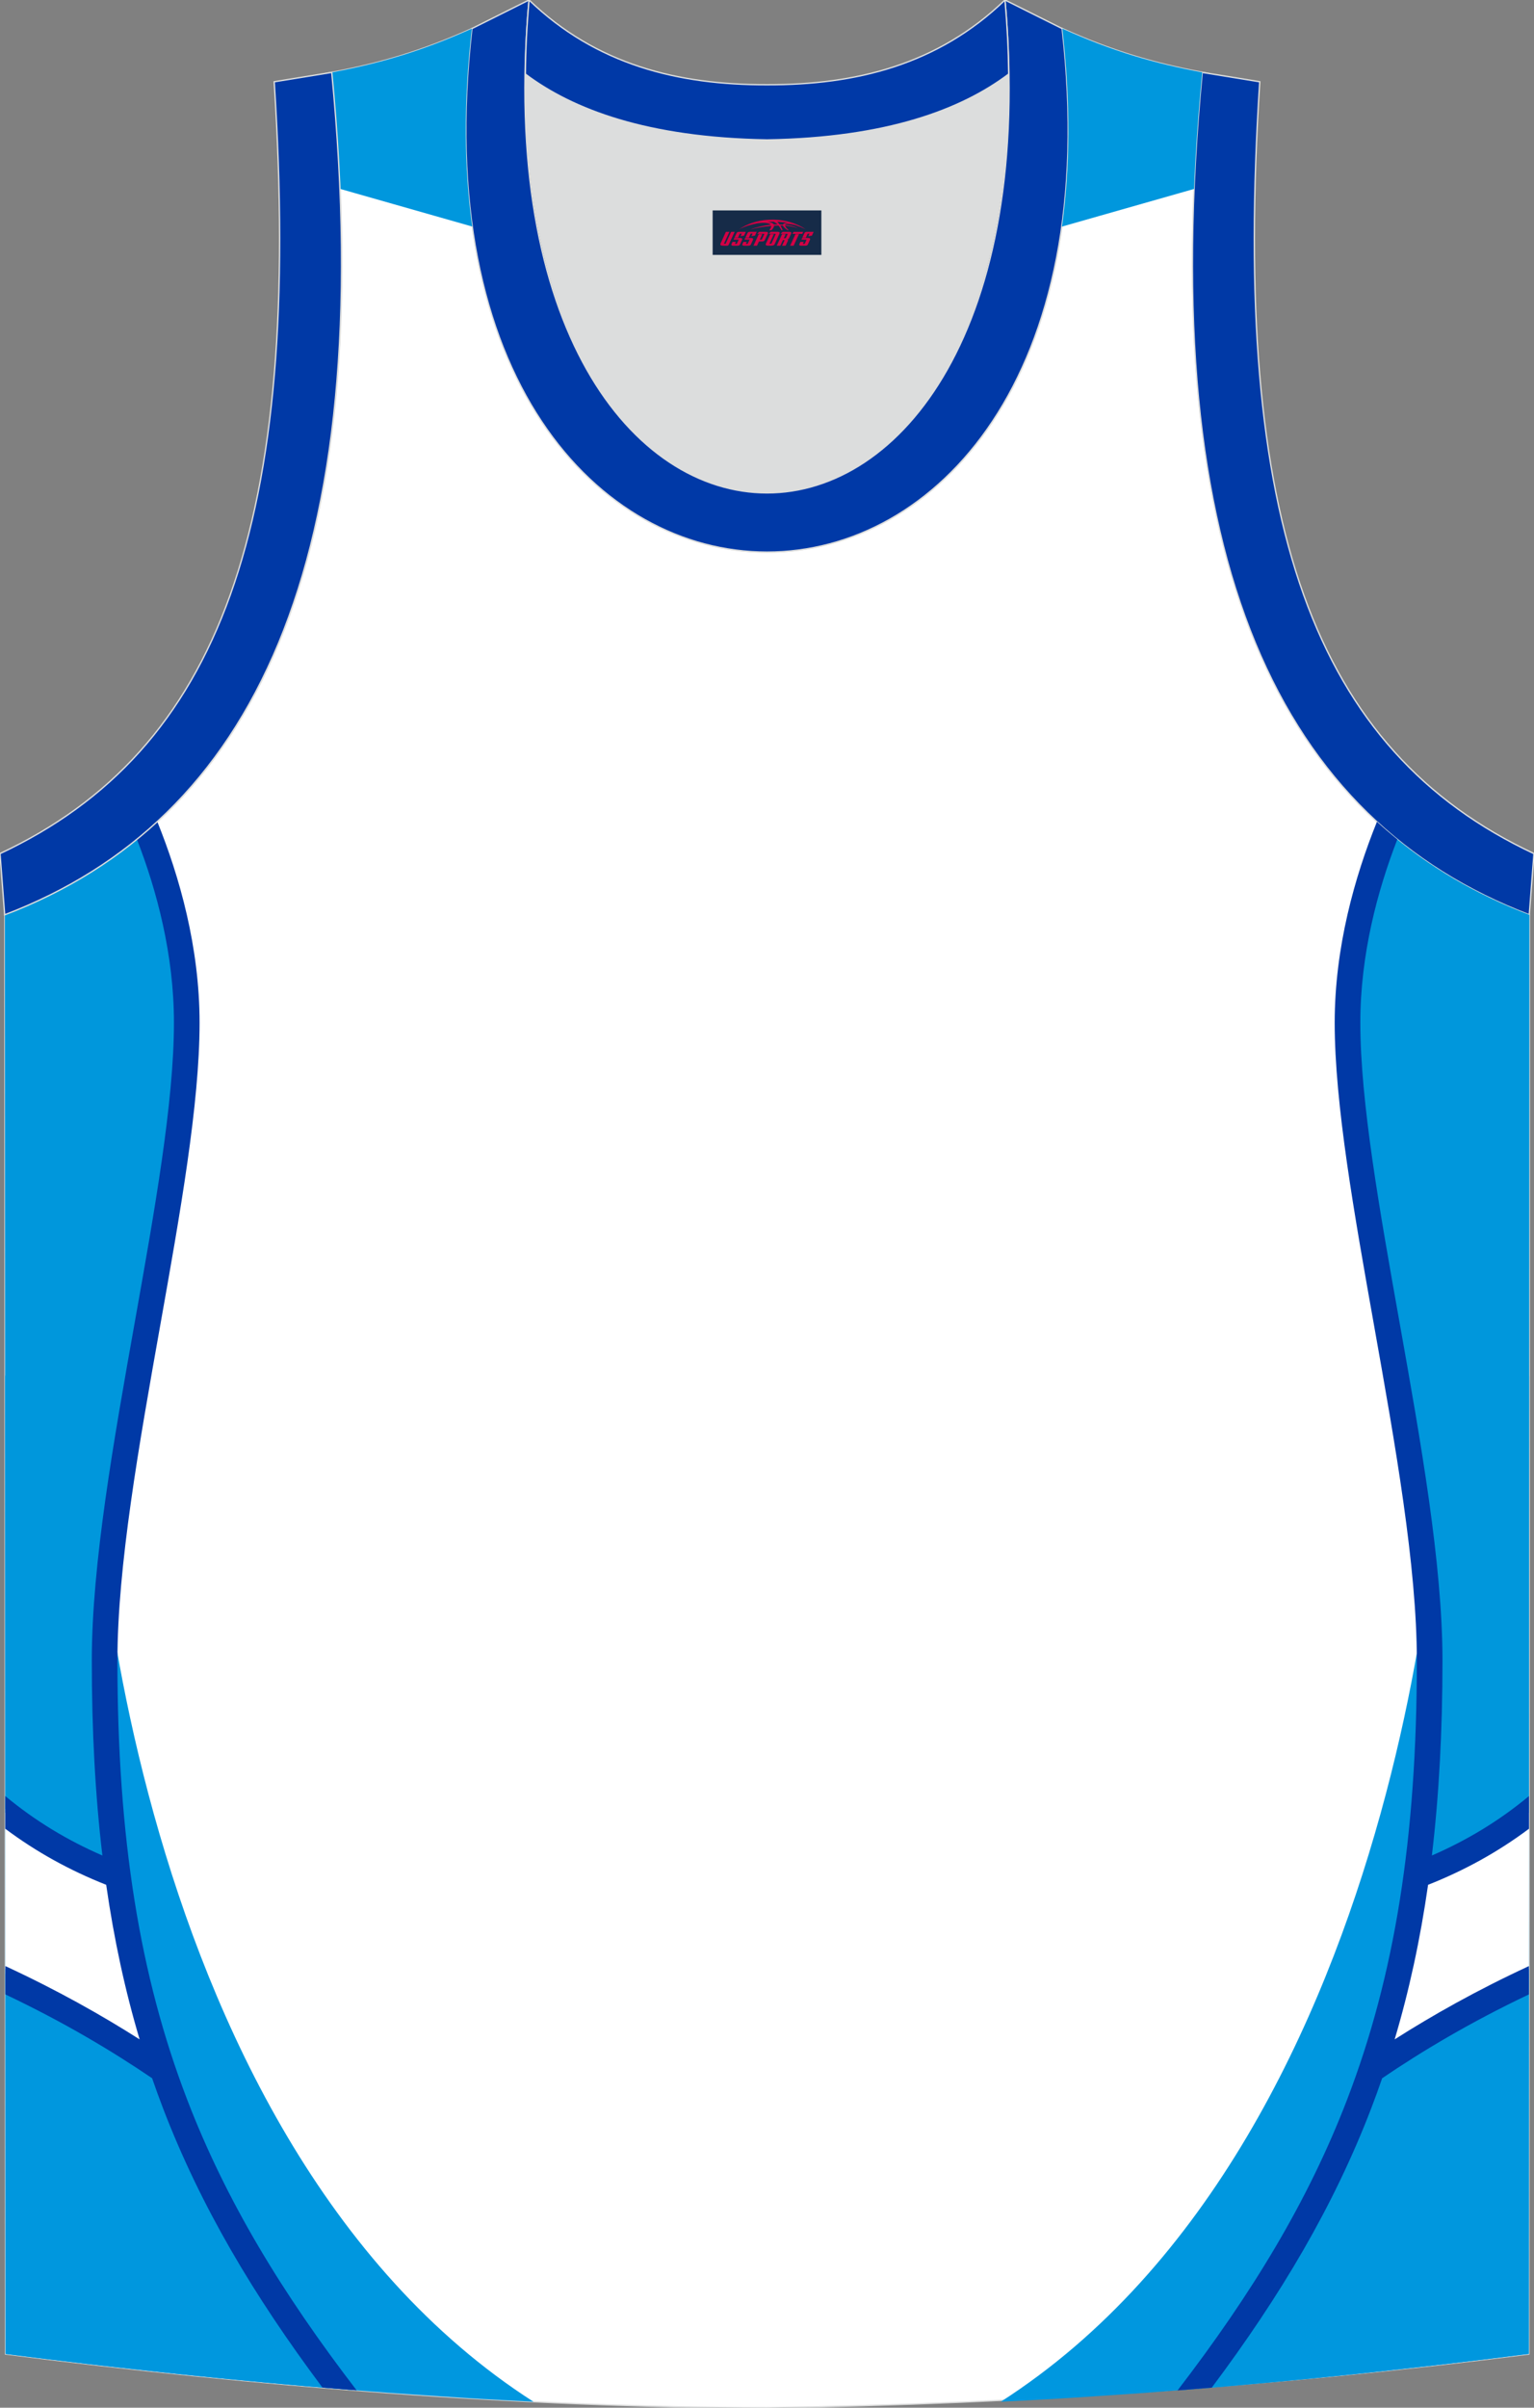 <?xml version="1.0" encoding="utf-8"?>
<!-- Generator: Adobe Illustrator 22.0.0, SVG Export Plug-In . SVG Version: 6.00 Build 0)  -->
<svg xmlns="http://www.w3.org/2000/svg" xmlns:xlink="http://www.w3.org/1999/xlink" version="1.1" id="图层_1" x="0px" y="0px" width="338.74px" height="531.49px" viewBox="0 0 338.74 531.49" enable-background="new 0 0 338.74 531.49" xml:space="preserve">
<rect x="0" y="0" width="338.74" height="531.49" fill="#808080" stroke="none"/>
<path fill="#FFFFFF" stroke="#DCDDDD" stroke-width="0.3" stroke-miterlimit="22.926" d="M169.43,531.49  c57.4-0.83,113.39-4.88,168.16-11.86l0.14-317.69c-54.56-20.79-82.7-77.29-72.23-185.96h0.02c-10.65-2-19.75-4.62-30.94-9.67  c17.8,154.09-148.15,154.09-130.35,0c-11.19,5.04-20.28,7.67-30.94,9.67h0.02C83.78,124.66,55.64,181.15,1.08,201.94l0.14,317.69  C55.55,526.56,114.69,531.49,169.43,531.49z"/>
<path fill="#0097DF" d="M21.74,313.64c-3.36,1.88,3.97,157.48,96.07,216.53l-0.61-0.03l-0.73-0.04l-1.1-0.06l-0.61-0.03l-0.61-0.03  l-0.61-0.03l-1.32-0.07l-0.5-0.03l-0.61-0.03l-1.4-0.08l-1.04-0.06l-0.61-0.03l-0.61-0.03l-0.61-0.03l-1.22-0.07l-0.61-0.04  l-0.61-0.04l-1.18-0.07h-0.04l-0.61-0.04l-0.61-0.04l-0.61-0.04l-0.61-0.04l-0.61-0.04l-0.61-0.04l-0.61-0.04l-0.61-0.04l-0.61-0.04  l-0.61-0.04l-0.61-0.04l-1.69-0.11l-0.14-0.01l-0.61-0.04l-1.72-0.12l-0.12-0.01l-0.61-0.04h-0.05l-1.78-0.12l-0.61-0.04l-0.61-0.04  l-1.22-0.09l-0.61-0.04l-0.61-0.04l-1.83-0.14l-0.61-0.05l-0.6-0.04l-1.22-0.09l-0.61-0.05l-0.61-0.05h-0.02l-1.81-0.14  c-2.52-0.2-5.04-0.4-7.55-0.61l-1.11-0.09l-2.16-0.18l-0.07-0.01l-1.11-0.1l-0.96-0.08l-0.15-0.01l-1.11-0.1h-0.03l-1.08-0.1  l-1.11-0.1l-0.39-0.04l-1.6-0.14l-0.23-0.02l-1.11-0.1l-0.92-0.09l-0.19-0.02l-1.11-0.1l-0.86-0.08l-0.24-0.02l-2.1-0.2l-0.11-0.01  l-0.19-0.02l-0.41-0.04l-1.8-0.17l-0.8-0.08l-0.12-0.01l-1.1-0.11l-0.32-0.03l-1.52-0.15l-0.36-0.04l-1.1-0.11l-0.91-0.09  l-1.87-0.19l-0.24-0.02l-0.29-0.03l-2-0.21l-0.2-0.02l-0.14-0.01l-0.36-0.04l-1.69-0.18l-0.57-0.06l-0.53-0.06l-1.6-0.17l-0.59-0.06  l-1.1-0.12l-1.09-0.12l-0.33-0.04l-0.06-0.01l-2.36-0.26l-0.2-0.02l-0.33-0.04l-1.91-0.21l-0.27-0.03l-0.12,0l-1-0.11l-1.09-0.12  l-0.52-0.06l-0.57-0.06l-2.03-0.23l-0.14-0.02l-2.17-0.25l-0.28-0.03l-0.07-0.01c-1.69-0.2-3.37-0.4-5.05-0.6l-0.05-0.01l-2.52-0.3  l-0.11-0.01l-2.09-0.26l-0.42-0.05l-0.19-0.02l-0.16-0.02l-1.99-0.25l-0.23-0.03l-0.15-0.02l-2.36-0.3l-0.05-0.01l-0.42-0.05  l-2.13-0.27L1.18,434l-0.01-30.31v-7.22l-0.04-92.69c2.24-5.97,3.62-9.63,3.62-9.63L21.74,313.64z"/>
<path fill="#FFFFFF" d="M26.4,414.17c-8.97-3.58-17.46-8.47-25.24-14.88l0.02,36.4c14.19,6.23,25.8,12.72,35.11,18.75  C31.91,441.93,28.61,428.67,26.4,414.17z"/>
<path fill="#0097DC" d="M23.1,366.57c0-41,18.14-104.3,18.14-140.8c0-15.84-4.1-30.67-8.73-42.37  c-9.17,7.94-19.69,14.07-31.43,18.54l0.09,198.17c7.72,6.09,16.2,10.69,25.24,14.05C24.21,399.7,23.1,384,23.1,366.57z"/>
<path fill="#0097DE" d="M77.93,527.6c-18.68-24.3-32.66-47.33-41.83-73.72c-9.2-6.27-20.67-12.93-34.92-19.27l0.04,85.01  C26.07,522.8,51.94,525.55,77.93,527.6z"/>
<path fill="#0039A6" d="M34.74,181.39c4.9,12.13,9.33,27.69,9.33,44.38c0,17.96-4.3,42.12-8.72,66.98  c-4.64,26.09-9.42,52.97-9.42,73.82c0,39.26,4.94,69.63,15.36,96.8c8.62,22.48,21.01,42.84,37.48,64.3c-2.52-0.2-5.04-0.4-7.55-0.61  C55.94,506.64,44.29,486.99,36,465.39c-0.84-2.19-1.64-4.4-2.41-6.63c-8.65-5.88-19.31-12.29-32.41-18.51V434  c11.59,5.37,21.39,10.92,29.65,16.18c-3.19-10.71-5.64-21.99-7.38-34.12c-7.91-3.12-15.38-7.2-22.29-12.38v-7.22  c6.59,5.49,13.79,9.81,21.45,13.13c-1.57-13.21-2.34-27.43-2.34-43.03c0-21.33,4.82-48.46,9.51-74.8c4.38-24.61,8.63-48.52,8.63-66  c0-15.07-3.79-29.19-8.17-40.47C31.77,184.05,33.28,182.74,34.74,181.39z"/>
<path fill="#DCDDDD" d="M169.38,30.9c26.47-0.42,42.94-6.71,53.31-14.51c0.02-0.06,0.03-0.12,0.05-0.18  c1.15,124.14-107.87,124.14-106.73,0c0.02,0.06,0.03,0.12,0.05,0.18C126.44,24.19,142.91,30.48,169.38,30.9z"/>
<path fill="none" stroke="#DCDDDD" stroke-width="0.162" stroke-miterlimit="22.926" d="M169.38,30.9  c26.46-0.42,42.94-6.71,53.31-14.5c0.02-0.06,0.03-0.12,0.05-0.18c1.15,124.14-107.87,124.14-106.73,0  c0.02,0.06,0.03,0.12,0.05,0.18C126.43,24.19,142.91,30.48,169.38,30.9z"/>
<path fill="#0039A7" stroke="#DCDDDD" stroke-width="0.3" stroke-miterlimit="22.926" d="M116.82,0  c-12.98,145.07,118.08,145.07,105.1,0l12.63,6.31c17.8,154.09-148.15,154.09-130.35,0L116.82,0z"/>
<path fill="#0039A7" stroke="#DCDDDD" stroke-width="0.3" stroke-miterlimit="22.926" d="M116.82,0  c14.83,14.31,32.94,18.76,52.55,18.71c19.61,0.05,37.72-4.4,52.55-18.71c0.5,5.63,0.77,11.02,0.82,16.2  c-0.02,0.06-0.03,0.13-0.05,0.19c-10.37,7.8-26.85,14.08-53.31,14.5c-26.47-0.42-42.94-6.71-53.32-14.5  c-0.02-0.06-0.03-0.13-0.05-0.19C116.05,11.02,116.32,5.63,116.82,0z"/>
<path fill="#0039A6" stroke="#DCDDDD" stroke-width="0.3" stroke-miterlimit="22.926" d="M337.7,201.94  c-54.56-20.79-82.7-77.29-72.23-185.96l12.71,2.07c-6.3,97.73,12.02,147.62,60.55,170.38L337.7,201.94z"/>

<path fill="#0097DD" d="M104.28,50.01c-1.79-12.84-1.96-27.4-0.08-43.69c-11.17,5.03-20.26,7.65-30.9,9.66  c0.86,8.92,1.46,17.49,1.81,25.72L104.28,50.01z"/>
<path fill="#0097DD" d="M234.58,6.32c1.88,16.29,1.71,30.86-0.08,43.7l29.17-8.31c0.35-8.23,0.95-16.81,1.81-25.73h0.03  C254.85,13.98,245.76,11.36,234.58,6.32z"/>
<path fill="#0097DF" d="M317.06,313.64c3.36,1.88-3.97,157.48-96.07,216.53l0.61-0.03l0.73-0.04l1.1-0.06l0.61-0.03l0.61-0.03  l0.61-0.03l1.32-0.07l0.5-0.03l0.61-0.03l1.4-0.08l1.04-0.06l0.61-0.03l0.61-0.03l0.61-0.03l1.22-0.07l0.61-0.04l0.61-0.04  l1.18-0.07h0.04l0.61-0.04l0.61-0.04l0.61-0.04l0.61-0.04l0.61-0.04l0.61-0.04l0.61-0.04l0.61-0.04l0.61-0.04l0.61-0.04l0.61-0.04  l1.69-0.11l0.14-0.01l0.61-0.04l1.72-0.12l0.12-0.01l0.61-0.04h0.05l1.78-0.12l0.61-0.04l0.61-0.04l1.22-0.09l0.61-0.04l0.61-0.04  l1.83-0.14l0.61-0.05l0.61-0.05l1.22-0.09l0.61-0.05l0.61-0.05h0.02l1.81-0.14c2.52-0.2,5.04-0.4,7.55-0.61l1.11-0.09l2.16-0.18  l0.07-0.01l1.11-0.1l0.96-0.08l0.15-0.01l1.11-0.1h0.03l1.08-0.1l1.11-0.1l0.39-0.04l1.6-0.14l0.23-0.02l1.11-0.1l0.92-0.09  l0.19-0.02l1.11-0.1l0.86-0.08l0.24-0.02l2.1-0.2l0.11-0.01l0.19-0.02l0.41-0.04l1.8-0.17l0.8-0.08l0.12-0.01l1.1-0.11l0.32-0.03  l1.52-0.15l0.36-0.04l1.1-0.11l0.91-0.09l1.87-0.19l0.24-0.02l0.29-0.03l2-0.21l0.2-0.02l0.14-0.01l0.36-0.04l1.69-0.18l0.57-0.06  l0.53-0.06l1.6-0.17l0.59-0.06l1.1-0.12l1.09-0.12l0.33-0.04l0.06-0.01l2.36-0.26l0.2-0.02l0.33-0.04l1.91-0.21l0.27-0.03l0.09-0.01  l1-0.11l1.09-0.12l0.52-0.06l0.57-0.06l2.03-0.23l0.14-0.02l2.17-0.25l0.28-0.03l0.07-0.01c1.69-0.2,3.37-0.4,5.05-0.6l0.05-0.01  l2.52-0.3l0.11-0.01l2.09-0.26l0.42-0.05l0.19-0.02l0.16-0.02l1.99-0.25l0.23-0.03l0.15-0.02l2.36-0.3l0.05-0.01l0.42-0.05  l2.13-0.27l0.04-85.63l0.01-30.31v-7.22l0.04-92.69c-2.24-5.97-3.62-9.63-3.62-9.63L317.06,313.64z"/>
<path fill="#FFFFFF" d="M312.4,414.17c8.97-3.58,17.46-8.47,25.24-14.88l-0.02,36.4c-14.19,6.23-25.8,12.72-35.11,18.75  C306.9,441.93,310.2,428.67,312.4,414.17z"/>
<path fill="#0097DC" d="M315.7,366.57c0-41-18.14-104.3-18.14-140.8c0-15.84,4.1-30.67,8.73-42.37  c9.17,7.94,19.69,14.07,31.43,18.54l-0.09,198.17c-7.72,6.09-16.2,10.69-25.24,14.05C314.6,399.7,315.7,384,315.7,366.57z"/>
<path fill="#0097DE" d="M260.88,527.6c18.68-24.3,32.66-47.33,41.83-73.72c9.2-6.27,20.67-12.93,34.92-19.27l-0.04,85.01  C312.73,522.8,286.87,525.55,260.88,527.6z"/>
<path fill="#0039A6" d="M304.06,181.39c-4.9,12.13-9.33,27.69-9.33,44.38c0,17.96,4.3,42.12,8.72,66.98  c4.64,26.09,9.42,52.97,9.42,73.82c0,39.26-4.94,69.63-15.36,96.8c-8.62,22.48-21.01,42.84-37.48,64.3c2.52-0.2,5.04-0.4,7.55-0.61  c15.28-20.42,26.93-40.07,35.22-61.67c0.84-2.19,1.64-4.4,2.41-6.63c8.65-5.88,19.31-12.29,32.41-18.51V434  c-11.59,5.37-21.39,10.92-29.65,16.18c3.19-10.71,5.64-21.99,7.38-34.12c7.91-3.12,15.38-7.2,22.29-12.38v-7.22  c-6.59,5.49-13.79,9.81-21.45,13.13c1.57-13.21,2.34-27.43,2.34-43.03c0-21.33-4.82-48.46-9.51-74.8c-4.38-24.61-8.63-48.52-8.63-66  c0-15.07,3.79-29.19,8.17-40.47C307.03,184.05,305.53,182.74,304.06,181.39z"/>
<path fill="#0039A6" stroke="#DCDDDD" stroke-width="0.3" stroke-miterlimit="22.926" d="M1.03,201.94  c54.56-20.79,82.7-77.29,72.23-185.96l-12.71,2.07C66.85,115.78,48.53,165.67,0,188.43L1.03,201.94z"/>
<g id="tag_logo">
	<rect y="46.45" fill="#162B48" width="24" height="9.818" x="157.37"/>
	<g>
		<path fill="#D30044" d="M173.33,49.64l0.005-0.011c0.131-0.311,1.085-0.262,2.351,0.071c0.715,0.24,1.44,0.54,2.193,0.9    c-0.218-0.147-0.447-0.289-0.682-0.42l0.011,0.005l-0.011-0.005c-1.478-0.845-3.218-1.418-5.1-1.62    c-1.282-0.115-1.658-0.082-2.411-0.055c-2.449,0.142-4.68,0.905-6.458,2.095c1.26-0.638,2.722-1.075,4.195-1.336    c1.467-0.18,2.476-0.033,2.771,0.344c-1.691,0.175-3.469,0.633-4.555,1.075c1.156-0.338,2.967-0.665,4.647-0.813    c0.016,0.251-0.115,0.567-0.415,0.96h0.475c0.376-0.382,0.584-0.725,0.595-1.004c0.333-0.022,0.66-0.033,0.971-0.033    C172.16,50.08,172.37,50.43,172.57,50.82h0.262c-0.125-0.344-0.295-0.687-0.518-1.036c0.207,0,0.393,0.005,0.567,0.011    c0.104,0.267,0.496,0.66,1.058,1.025h0.245c-0.442-0.365-0.753-0.753-0.835-1.004c1.047,0.065,1.696,0.224,2.885,0.513    C175.15,49.9,174.41,49.73,173.33,49.64z M170.89,49.55c-0.164-0.295-0.655-0.485-1.402-0.551    c0.464-0.033,0.922-0.055,1.364-0.055c0.311,0.147,0.589,0.344,0.84,0.589C171.43,49.53,171.16,49.54,170.89,49.55z M172.87,49.6c-0.224-0.016-0.458-0.027-0.715-0.044c-0.147-0.202-0.311-0.398-0.502-0.6c0.082,0,0.164,0.005,0.24,0.011    c0.72,0.033,1.429,0.125,2.138,0.273C173.36,49.2,172.98,49.36,172.87,49.6z"/>
		<path fill="#D30044" d="M160.29,51.18L159.12,53.73C158.94,54.1,159.21,54.24,159.69,54.24l0.873,0.005    c0.115,0,0.251-0.049,0.327-0.175l1.342-2.891H161.45L160.23,53.81H160.06c-0.147,0-0.185-0.033-0.147-0.125l1.156-2.504H160.29L160.29,51.18z M162.15,52.53h1.271c0.36,0,0.584,0.125,0.442,0.425L163.39,53.99C163.29,54.21,163.02,54.24,162.79,54.24H161.87c-0.267,0-0.442-0.136-0.349-0.333l0.235-0.513h0.742L162.32,53.77C162.3,53.82,162.34,53.83,162.4,53.83h0.18    c0.082,0,0.125-0.016,0.147-0.071l0.376-0.813c0.011-0.022,0.011-0.044-0.055-0.044H161.98L162.15,52.53L162.15,52.53z M162.97,52.46h-0.78l0.475-1.025c0.098-0.218,0.338-0.256,0.578-0.256H164.69L164.3,52.02L163.52,52.14l0.262-0.562H163.49c-0.082,0-0.12,0.016-0.147,0.071L162.97,52.46L162.97,52.46z M164.56,52.53L164.39,52.9h1.069c0.06,0,0.06,0.016,0.049,0.044    L165.13,53.76C165.11,53.81,165.07,53.83,164.99,53.83H164.81c-0.055,0-0.104-0.011-0.082-0.06l0.175-0.376H164.16L163.93,53.91C163.83,54.1,164.01,54.24,164.28,54.24h0.916c0.24,0,0.502-0.033,0.605-0.251l0.475-1.031c0.142-0.3-0.082-0.425-0.442-0.425H164.56L164.56,52.53z M165.37,52.46l0.371-0.818c0.022-0.055,0.06-0.071,0.147-0.071h0.295L165.92,52.13l0.791-0.115l0.387-0.845H165.65c-0.24,0-0.48,0.038-0.578,0.256L164.6,52.46L165.37,52.46L165.37,52.46z M167.77,52.92h0.278c0.087,0,0.153-0.022,0.202-0.115    l0.496-1.075c0.033-0.076-0.011-0.12-0.125-0.12H167.22l0.431-0.431h1.522c0.355,0,0.485,0.153,0.393,0.355l-0.676,1.445    c-0.06,0.125-0.175,0.333-0.644,0.327l-0.649-0.005L167.16,54.24H166.38l1.178-2.558h0.785L167.77,52.92L167.77,52.92z     M170.36,53.73c-0.022,0.049-0.06,0.076-0.142,0.076h-0.191c-0.082,0-0.109-0.027-0.082-0.076l0.944-2.051h-0.785l-0.987,2.138    c-0.125,0.273,0.115,0.415,0.453,0.415h0.72c0.327,0,0.649-0.071,0.769-0.322l1.085-2.384c0.093-0.202-0.06-0.355-0.415-0.355    h-1.533l-0.431,0.431h1.38c0.115,0,0.164,0.033,0.131,0.104L170.36,53.73L170.36,53.73z M173.08,52.6h0.278    c0.087,0,0.158-0.022,0.202-0.115l0.344-0.753c0.033-0.076-0.011-0.12-0.125-0.12h-1.402l0.425-0.431h1.527    c0.355,0,0.485,0.153,0.393,0.355l-0.529,1.124c-0.044,0.093-0.147,0.18-0.393,0.18c0.224,0.011,0.256,0.158,0.175,0.327    l-0.496,1.075h-0.785l0.54-1.167c0.022-0.055-0.005-0.087-0.104-0.087h-0.235L172.31,54.24h-0.785l1.178-2.558h0.785L173.08,52.6L173.08,52.6z M175.65,51.69L174.47,54.24h0.785l1.184-2.558H175.65L175.65,51.69z M177.16,51.62l0.202-0.431h-2.1l-0.295,0.431    H177.16L177.16,51.62z M177.14,52.53h1.271c0.36,0,0.584,0.125,0.442,0.425l-0.475,1.031c-0.104,0.218-0.371,0.251-0.605,0.251    h-0.916c-0.267,0-0.442-0.136-0.349-0.333l0.235-0.513h0.742L177.31,53.77c-0.022,0.049,0.022,0.06,0.082,0.06h0.18    c0.082,0,0.125-0.016,0.147-0.071l0.376-0.813c0.011-0.022,0.011-0.044-0.049-0.044h-1.069L177.14,52.53L177.14,52.53z     M177.95,52.46H177.17l0.475-1.025c0.098-0.218,0.338-0.256,0.578-0.256h1.451l-0.387,0.845l-0.791,0.115l0.262-0.562h-0.295    c-0.082,0-0.12,0.016-0.147,0.071L177.95,52.46z"/>
	</g>
</g>
</svg>